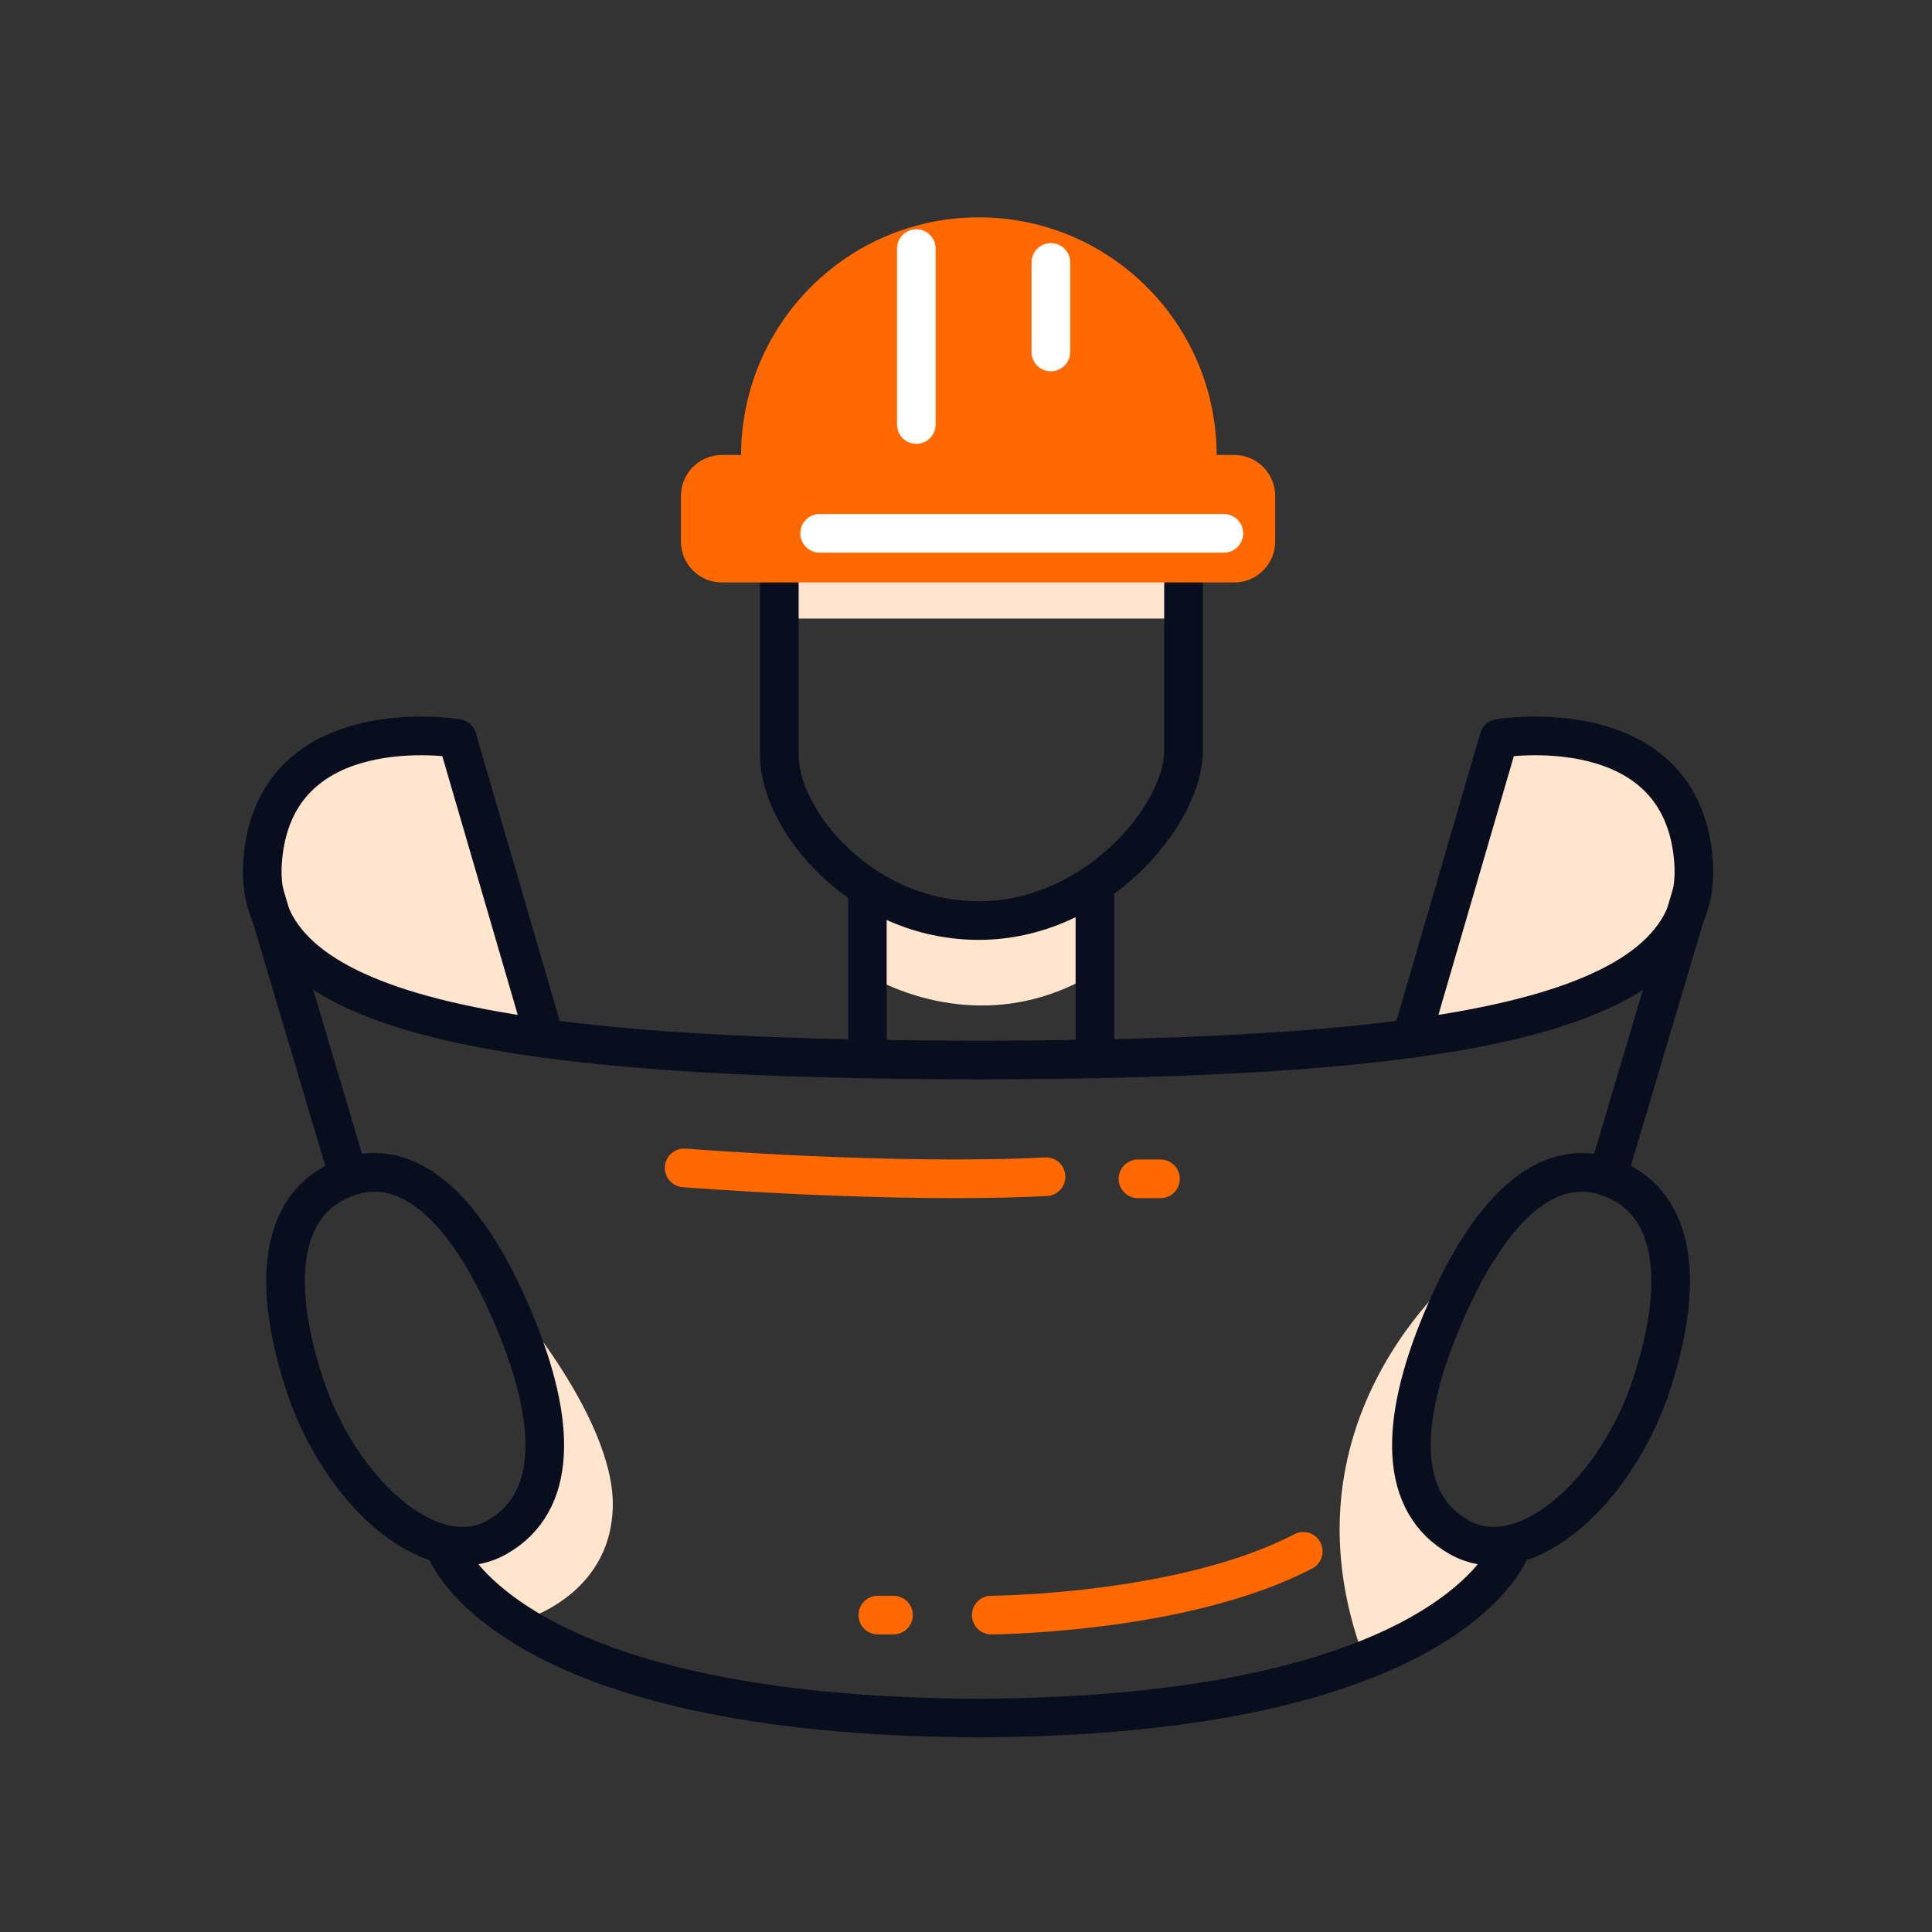 <svg width="80" height="80" viewBox="0 0 80 80" fill="none" xmlns="http://www.w3.org/2000/svg">
<rect x="0" y="0" width="80" height="80" fill="#333333" stroke="none"/>
<g clip-path="url(#clip0_24_781)">
<path d="M22.557 43.001L18.934 30.575C18.934 30.575 15.032 29.117 11.824 32.796C8.616 36.475 10.291 40.946 22.557 43.001Z" fill="#FFE5CD"/>
<path d="M58.443 43.001L62.066 30.575C62.066 30.575 67.94 29.195 69.834 34.13C71.729 39.065 67.172 42.287 58.444 43L58.443 43.001Z" fill="#FFE5CD"/>
<path d="M35.822 37.547V40.295C35.822 40.295 40.343 43.311 45.338 40.295V36.96C45.338 36.96 42.703 39.424 35.822 37.547Z" fill="#FFE5CD"/>
<path d="M48.717 23.559H32.347V25.614H48.717V23.559Z" fill="#FFE5CD"/>
<path d="M20.721 53.418C20.615 53.159 25.463 58.55 25.374 62.393C25.285 66.236 21.395 67.172 21.395 67.172L19.401 64.628C19.401 64.628 25.162 64.285 20.721 53.418Z" fill="#FFE5CD"/>
<path d="M60.924 52.194C60.924 52.194 52.614 58.46 56.511 68.739C56.511 68.739 61.301 66.913 62.593 64.027C62.593 64.027 54.345 64.238 60.924 52.194Z" fill="#FFE5CD"/>
<path d="M32.27 24.118V31.265C32.27 33.945 35.642 38.118 40.532 38.118C45.423 38.118 49.006 33.682 49.006 31.118V24.23" stroke="#090E1F" stroke-width="1.6" stroke-linecap="round" stroke-linejoin="round"/>
<path d="M35.915 36.96V43.63" stroke="#090E1F" stroke-width="1.6" stroke-linecap="round" stroke-linejoin="round"/>
<path d="M45.339 36.594V43.63" stroke="#090E1F" stroke-width="1.6" stroke-linecap="round" stroke-linejoin="round"/>
<path d="M51.109 18.839H29.89C28.954 18.839 28.196 19.6 28.196 20.538V22.419C28.196 23.357 28.954 24.118 29.89 24.118H51.109C52.044 24.118 52.803 23.357 52.803 22.419V20.538C52.803 19.6 52.044 18.839 51.109 18.839Z" fill="#FF6900"/>
<path d="M30.686 18.872C30.686 13.42 35.094 9 40.532 9C45.971 9 50.379 13.42 50.379 18.872" fill="#FF6900"/>
<path d="M37.943 10.294V17.578" stroke="white" stroke-width="1.6" stroke-linecap="round" stroke-linejoin="round"/>
<path d="M43.514 10.867V14.575" stroke="white" stroke-width="1.6" stroke-linecap="round" stroke-linejoin="round"/>
<path d="M66.561 48.725C64.294 47.95 61.834 49.607 59.717 54.654C57.894 58.998 57.941 62.245 60.416 63.652C63.13 65.195 66.966 61.76 68.425 57.212C69.834 52.818 69.29 49.66 66.561 48.725Z" stroke="#090E1F" stroke-width="1.6" stroke-linecap="round" stroke-linejoin="round"/>
<path d="M70.062 36.96L66.561 48.726" stroke="#090E1F" stroke-width="1.6" stroke-linecap="round" stroke-linejoin="round"/>
<path d="M14.439 48.725C16.706 47.95 19.167 49.607 21.283 54.654C23.106 58.998 23.059 62.245 20.584 63.652C17.87 65.195 14.034 61.76 12.576 57.212C11.167 52.818 11.71 49.66 14.439 48.725Z" stroke="#090E1F" stroke-width="1.6" stroke-linecap="round" stroke-linejoin="round"/>
<path d="M22.557 43.001L18.934 30.575C18.934 30.575 11.361 29.316 10.875 35.65C10.389 41.985 20.392 43.893 40.844 43.893H40.156C60.608 43.893 70.611 41.985 70.125 35.65C69.639 29.316 62.066 30.575 62.066 30.575L58.443 43.001" stroke="#090E1F" stroke-width="1.6" stroke-linecap="round" stroke-linejoin="round"/>
<path d="M10.937 36.96L14.439 48.726" stroke="#090E1F" stroke-width="1.6" stroke-linecap="round" stroke-linejoin="round"/>
<path d="M18.407 64.027C18.407 64.027 20.675 71.141 40.844 71.141H40.156C60.325 71.141 62.593 64.027 62.593 64.027" stroke="#090E1F" stroke-width="1.6" stroke-linecap="round" stroke-linejoin="round"/>
<path d="M28.33 48.36C28.33 48.36 36.997 49.05 43.315 48.725" stroke="#FF6900" stroke-width="1.6" stroke-linecap="round" stroke-linejoin="round"/>
<path d="M47.121 48.813H48.053" stroke="#FF6900" stroke-width="1.6" stroke-linecap="round" stroke-linejoin="round"/>
<path d="M36.348 66.877H36.997" stroke="#FF6900" stroke-width="1.6" stroke-linecap="round" stroke-linejoin="round"/>
<path d="M41.047 66.877C41.047 66.877 48.985 66.836 53.966 64.238" stroke="#FF6900" stroke-width="1.6" stroke-linecap="round" stroke-linejoin="round"/>
<path d="M50.677 22.084H33.94" stroke="white" stroke-width="1.6" stroke-linecap="round" stroke-linejoin="round"/>
</g>
<defs>
<clipPath id="clip0_24_781">
<rect width="61" height="63" fill="white" transform="translate(10 9)"/>
</clipPath>
</defs>
</svg>
